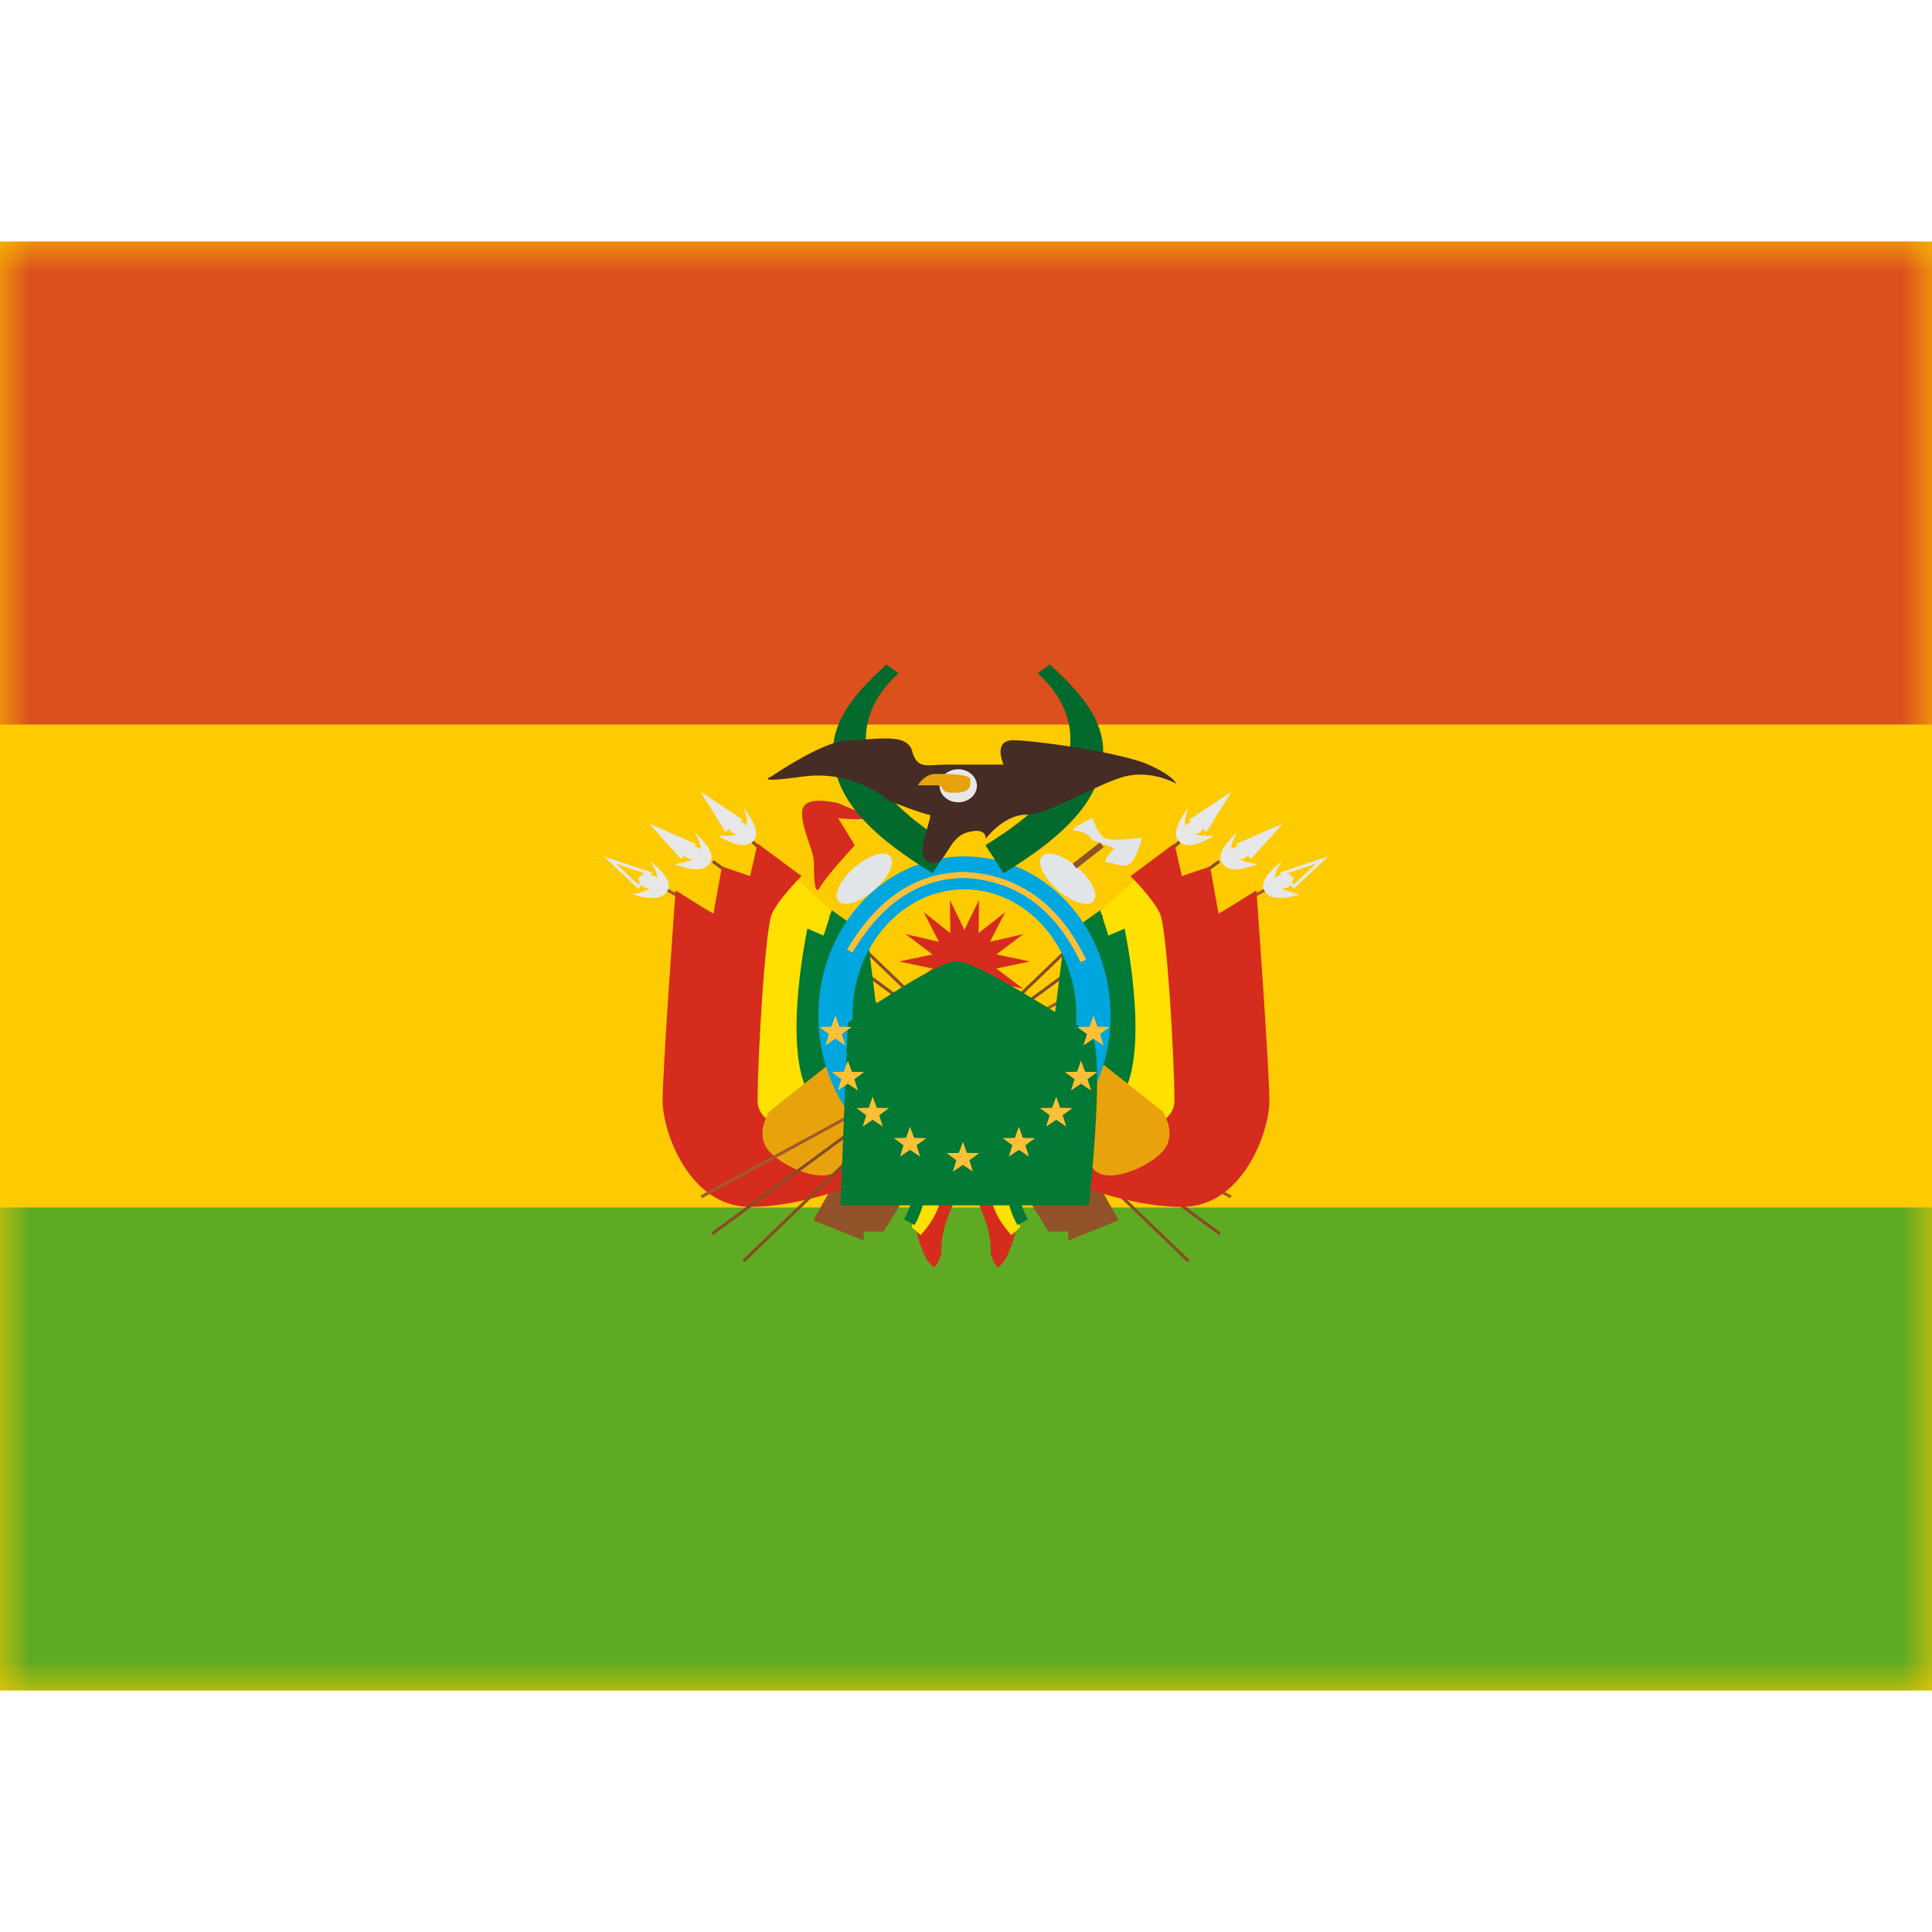<svg xmlns="http://www.w3.org/2000/svg" fill="none" viewBox="0 0 32 32" id="Bo-Bolivia--Streamline-Flagpack.svg" height="24" width="24" stroke-width="1"><desc>BO Bolivia Streamline Icon: https://streamlinehq.com</desc><path fill="#FECA00" fill-rule="evenodd" d="M0 4v24h32V4H0Z" clip-rule="evenodd"></path><mask id="a" width="32" height="24" x="0" y="4" maskUnits="userSpaceOnUse" style="mask-type:luminance"><path fill="#fff" fill-rule="evenodd" d="M0 4v24h32V4H0Z" clip-rule="evenodd"></path></mask><g mask="url(#a)"><path fill="#DB501C" fill-rule="evenodd" d="M0 4v8h32V4H0Z" clip-rule="evenodd"></path><path fill="#5EAA22" fill-rule="evenodd" d="M0 20v8h32v-8H0Z" clip-rule="evenodd"></path><path fill="#864C26" d="m12.446 13.96.036-.036 7.22 6.945-.036.035-7.22-6.945Z"></path><path fill="#864C26" d="m20.221 20.417-.03.04-8.4-6.17.031-.04 8.4 6.17Z"></path><path fill="#A05A2C" d="m20.398 19.802-.025.043-9.343-5.086.025-.043 9.343 5.086Z"></path><path fill="#E7E7E7" fill-rule="evenodd" d="m11.602 13.112.707.468-.04.027.05.03c.02.012.035.027.043.044a.275.275 0 0 0-.002-.154l-.037-.15.084.131c.133.208.153.356.05.44-.102.083-.261.061-.476-.057l-.088-.048.1.001a.616.616 0 0 0 .211-.029l-.04-.01c-.035-.01-.06-.034-.078-.072l-.07.047-.414-.668Zm-.849.53.778.338-.035.034.057.021a.11.11 0 0 1 .049.037.275.275 0 0 0-.028-.152l-.063-.14.106.114c.167.18.212.324.125.424-.086.099-.247.105-.48.026l-.094-.032.099-.016a.614.614 0 0 0 .203-.065l-.042-.004c-.037-.003-.066-.023-.09-.059l-.06.06-.525-.587Zm.052.811L10 14.184l.573.538.055-.063c.027.033.059.05.095.05h.043a.616.616 0 0 1-.197.084l-.097.024.097.024c.239.059.398.038.475-.067.078-.108.02-.247-.162-.413l-.115-.104.075.134c.03.055.044.104.041.149a.107.107 0 0 0-.052-.032 1.694 1.694 0 0 0-.059-.017l.033-.038Zm-.088.025v-.001l-.515-.173.367.345.03-.035a.444.444 0 0 1-.015-.034l.003-.001-.024-.027.098-.085.013.002.043.009Z" clip-rule="evenodd"></path><path fill="#925229" fill-rule="evenodd" d="m13.471 20.213.835-1.489 1.171.316-.843 1.358h-.328v.149l-.835-.334Z" clip-rule="evenodd"></path><path fill="#FFE000" fill-rule="evenodd" d="m13.114 14.489-.553.574-.2 3.794 1.99.29s-.868-.762-.996-1.232c-.127-.47-.168-2.224.074-2.491l.189.11.152-.452" clip-rule="evenodd"></path><path fill="#D52C1E" fill-rule="evenodd" d="M11.19 14.747s-.215 2.963-.215 3.483.442 1.76 1.45 1.76c1.006 0 2.388-.555 2.388-.78 0-.227-.413-.389-.413-.389s-1.852.127-1.852-.59c0-.718.126-2.842.236-3.092.11-.25.491-.628.491-.628l-.727-.54-.124.54-.466-.159-.142.787-.627-.392Z" clip-rule="evenodd"></path><path fill="#027934" fill-rule="evenodd" d="m13.777 15.076-.134.42-.27-.115s-.405 1.896 0 2.69c.404.795 1.422.853 1.422.853l-.43-3.429-.588-.419Z" clip-rule="evenodd"></path><path fill="#E8A30C" fill-rule="evenodd" d="m13.717 17.638-.97.768s-.267.381 0 .67c.266.289 1.004.583 1.178.235.174-.349.691-.757.691-.757l-.899-.916Z" clip-rule="evenodd"></path><path fill="#E1E5E8" fill-rule="evenodd" d="M14.479 14.743c.236-.206.354-.456.264-.56-.09-.104-.354-.021-.59.184-.237.205-.355.456-.265.56.09.103.355.02.59-.184Z" clip-rule="evenodd"></path><path fill="#D52C1E" fill-rule="evenodd" d="M13.883 13.303s-.095-.02-.138-.026c-.307-.046-.46.016-.46.188 0 .294.196.61.196.833 0 .222.01.567.103.394.094-.172.573-.691.573-.691l-.274-.45s.68.076.381-.086m1.706 5.913-.51-.005c-.377.374-.412.877-.114 1.484 0 0 .097.141.131.128.048-.018.115-.223.115-.223-.023-.593.355-.986.378-1.384Z" clip-rule="evenodd"></path><path fill="#FFE000" fill-rule="evenodd" d="m15.325 19.393.183-.085c.18.375.09.763-.258 1.149l-.151-.132c.151-.442.151-.626.226-.931Z" clip-rule="evenodd"></path><path fill="#027934" d="m15.091 19.382.192-.056c.091.314.046.637-.135.966l-.174-.096c.156-.284.194-.554.117-.814Z"></path><path fill="#864C26" d="m19.554 13.96-.036-.036-7.22 6.945.036.035 7.22-6.945Z"></path><path fill="#864C26" d="m11.779 20.417.03.04 8.4-6.17-.031-.04-8.4 6.17Z"></path><path fill="#A05A2C" d="m11.602 19.802.025.043 9.343-5.086-.025-.043-9.343 5.086Z"></path><path fill="#E7E7E7" fill-rule="evenodd" d="m20.398 13.112-.707.468.04.027-.05.03a.108.108 0 0 0-.043.044.275.275 0 0 1 .002-.154l.037-.15-.084.131c-.134.208-.153.356-.05.44.102.083.261.061.476-.057l.088-.048-.1.001a.616.616 0 0 1-.211-.029l.04-.01c.035-.01.06-.034.078-.072l.07.047.414-.668Zm.849.53-.778.338.035.034a1.698 1.698 0 0 0-.057.021.108.108 0 0 0-.049.037.275.275 0 0 1 .028-.152l.063-.14-.105.114c-.168.18-.213.324-.126.424.086.099.247.105.48.026l.094-.032-.099-.016a.614.614 0 0 1-.203-.065l.042-.004c.037-.003.066-.023.09-.059l.06.06.525-.587Zm-.052.811.805-.269-.573.538-.055-.063a.121.121 0 0 1-.096.05h-.042a.616.616 0 0 0 .197.084l.097.024-.097.024c-.239.059-.398.038-.475-.067-.078-.108-.02-.247.162-.413l.115-.104-.075.134a.274.274 0 0 0-.041.149.107.107 0 0 1 .052-.032l.059-.017-.033-.038Zm.088.025v-.001l.515-.173-.367.345-.03-.035a.444.444 0 0 0 .015-.034l-.003-.001.024-.027-.098-.085-.013.002a1.106 1.106 0 0 0-.043.009Z" clip-rule="evenodd"></path><path fill="#925229" fill-rule="evenodd" d="m18.529 20.213-.835-1.489-1.171.316.843 1.358h.328v.149l.835-.334Z" clip-rule="evenodd"></path><path fill="#FFE000" fill-rule="evenodd" d="m18.886 14.489.553.574.2 3.794-1.99.29s.868-.761.995-1.231c.128-.47.17-2.225-.073-2.492l-.189.11-.152-.451" clip-rule="evenodd"></path><path fill="#D52C1E" fill-rule="evenodd" d="M20.81 14.747s.215 2.963.215 3.483-.442 1.76-1.45 1.76c-1.006 0-2.388-.555-2.388-.78 0-.227.413-.389.413-.389s1.852.127 1.852-.59c0-.718-.126-2.842-.236-3.092-.11-.25-.491-.628-.491-.628l.727-.54.124.54.466-.159.142.787.627-.392Z" clip-rule="evenodd"></path><path fill="#027934" fill-rule="evenodd" d="m18.224 15.076.133.42.27-.115s.405 1.896 0 2.69c-.403.795-1.422.853-1.422.853l.43-3.429.588-.419Z" clip-rule="evenodd"></path><path fill="#E8A30C" fill-rule="evenodd" d="m18.283 17.638.97.768s.267.381 0 .67c-.266.289-1.004.583-1.178.235-.174-.349-.691-.757-.691-.757l.899-.916Z" clip-rule="evenodd"></path><path fill="#E1E5E8" fill-rule="evenodd" d="M17.521 14.743c-.236-.206-.354-.456-.264-.56.09-.104.354-.021.59.184.237.205.355.456.265.56-.09.103-.355.02-.59-.184Z" clip-rule="evenodd"></path><path fill="#D52C1E" fill-rule="evenodd" d="m16.03 19.378.51-.005c.377.374.412.877.114 1.484 0 0-.097.141-.131.128-.048-.018-.115-.223-.115-.223.023-.593-.355-.986-.378-1.384Z" clip-rule="evenodd"></path><path fill="#FFE000" fill-rule="evenodd" d="m16.675 19.393-.183-.085c-.18.375-.09.763.258 1.149l.151-.132c-.151-.442-.151-.626-.226-.931Z" clip-rule="evenodd"></path><path fill="#027934" d="m16.909 19.382-.191-.056c-.092.314-.046.637.134.966l.174-.096c-.156-.284-.194-.554-.117-.814Z"></path><path fill="#00A6DE" fill-rule="evenodd" d="M13.554 16.82c0 1.44 1.062 2.638 2.42 2.638 1.358 0 2.42-1.198 2.42-2.637 0-1.44-1.062-2.637-2.42-2.637-1.358 0-2.42 1.198-2.42 2.637Zm4.274 0c0 1.155-.83 2.09-1.854 2.09s-1.854-.935-1.854-2.09c0-1.153.83-2.089 1.854-2.089s1.854.936 1.854 2.09Z" clip-rule="evenodd"></path><path fill="#D52C1E" fill-rule="evenodd" d="m15.974 16.448-.24.496.006-.548-.44.346.252-.49-.552.127.447-.337-.554-.117.554-.116-.447-.337.552.128-.252-.491.44.346-.006-.548.24.496.241-.496-.006.548.44-.346-.252.49.552-.127-.447.337.554.116-.554.117.447.337-.552-.128.252.491-.44-.346.006.548-.24-.496Z" clip-rule="evenodd"></path><path fill="#027934" fill-rule="evenodd" d="M14.041 16.941s1.45-1.02 1.806-1.02c.357 0 1.876 1.026 2.187 1.165.31.14 0 2.878 0 2.878h-4.113l.12-3.023Z" clip-rule="evenodd"></path><path fill="#FFC036" fill-rule="evenodd" d="m14.03 15.726.09.05c.489-.825 1.11-1.234 1.868-1.234.85.047 1.485.51 1.91 1.396l.093-.041c-.44-.918-1.108-1.405-2-1.455-.801 0-1.455.43-1.96 1.284Zm-.36 1.59.167-.112.167.112-.06-.188.162-.118-.202-.004-.067-.185-.067.185-.202.004.161.118-.058.188Zm.373.634-.166.112.058-.187-.161-.119.202-.004.067-.185.067.185.202.004-.161.119.059.187-.167-.112Zm.246.71.166-.113.166.112-.058-.187.161-.119-.202-.004-.067-.185-.066.185-.203.004.161.119-.058.187Zm.784.385-.166.112.058-.188-.161-.118.203-.004.066-.185.067.185.202.004-.161.118.059.188-.167-.112Zm.71.36.166-.111.166.111-.059-.187.162-.119-.203-.003-.066-.186-.067.186-.203.003.162.119-.059.187Zm2.329-2.201.166.112-.058-.188.161-.118-.203-.004-.066-.185-.067.185-.203.004.162.118-.059.188.167-.112Zm-.04.858-.166-.112-.167.112.059-.187-.162-.119.203-.004.067-.185.066.185.203.004-.162.119.06.187Zm-.578.485.166.112-.059-.187.162-.119-.203-.004-.066-.185-.067.185-.203.004.162.119-.059.187.167-.112Zm-.452.61-.166-.112-.167.112.059-.188-.162-.118.203-.004.067-.185.066.185.203.004-.162.118.06.188Z" clip-rule="evenodd"></path><path fill="#036A2D" d="m14.683 11.007.199.145c-.51.457-.605.966-.508 1.404.102.457.554.943 1.375 1.443l-.302.463c-.938-.57-1.478-1.099-1.618-1.727-.144-.648.21-1.15.854-1.728Zm2.704 0-.2.145c.51.457.606.966.508 1.404-.101.457-.553.943-1.374 1.443l.302.463c.938-.57 1.478-1.099 1.618-1.727.144-.648-.21-1.15-.854-1.728Z"></path><path fill="#452C24" fill-rule="evenodd" d="M12.775 12.862s.87-.601 1.282-.601c.413 0 .963-.138 1.05.178.086.316.249.225.569.225h.947s-.188-.403.16-.403 1.799.205 2.237.403c.438.198.46.315.46.315s-.405-.234-.854-.117c-.448.117-1.262.632-1.633.632-.37 0-.667.398-.667.398s.025-.204-.313-.102-.33.583-.618.494c-.288-.088.083-.79 0-.79s-.672-.231-.672-.231-.572-.518-1.42-.401c-.849.117-.528 0-.528 0Z" clip-rule="evenodd"></path><path fill="#E7E7E7" fill-rule="evenodd" d="M15.871 13.289c.17 0 .31-.123.31-.274 0-.151-.14-.274-.31-.274-.17 0-.309.123-.309.274 0 .151.139.274.31.274Z" clip-rule="evenodd"></path><path fill="#E8A30C" fill-rule="evenodd" d="M15.204 13.007s.1-.189.298-.189c.198 0 .569 0 .569.095 0 .094.03.218-.27.218-.3 0-.107-.124-.3-.124h-.297Z" clip-rule="evenodd"></path><path fill="#E1E5E8" fill-rule="evenodd" d="M18.736 14.284c.116-.121.18-.413.18-.413s-.514.082-.634 0c-.12-.083-.182-.324-.182-.324s-.463.212-.286.212c.176 0 .286.156.286.156l.36.133s-.239.236-.12.236c.12 0 .281.12.396 0Z" clip-rule="evenodd"></path><path fill="#925229" d="m17.83 14.384-.064-.077.452-.354.064.078-.451.353Z"></path></g></svg>